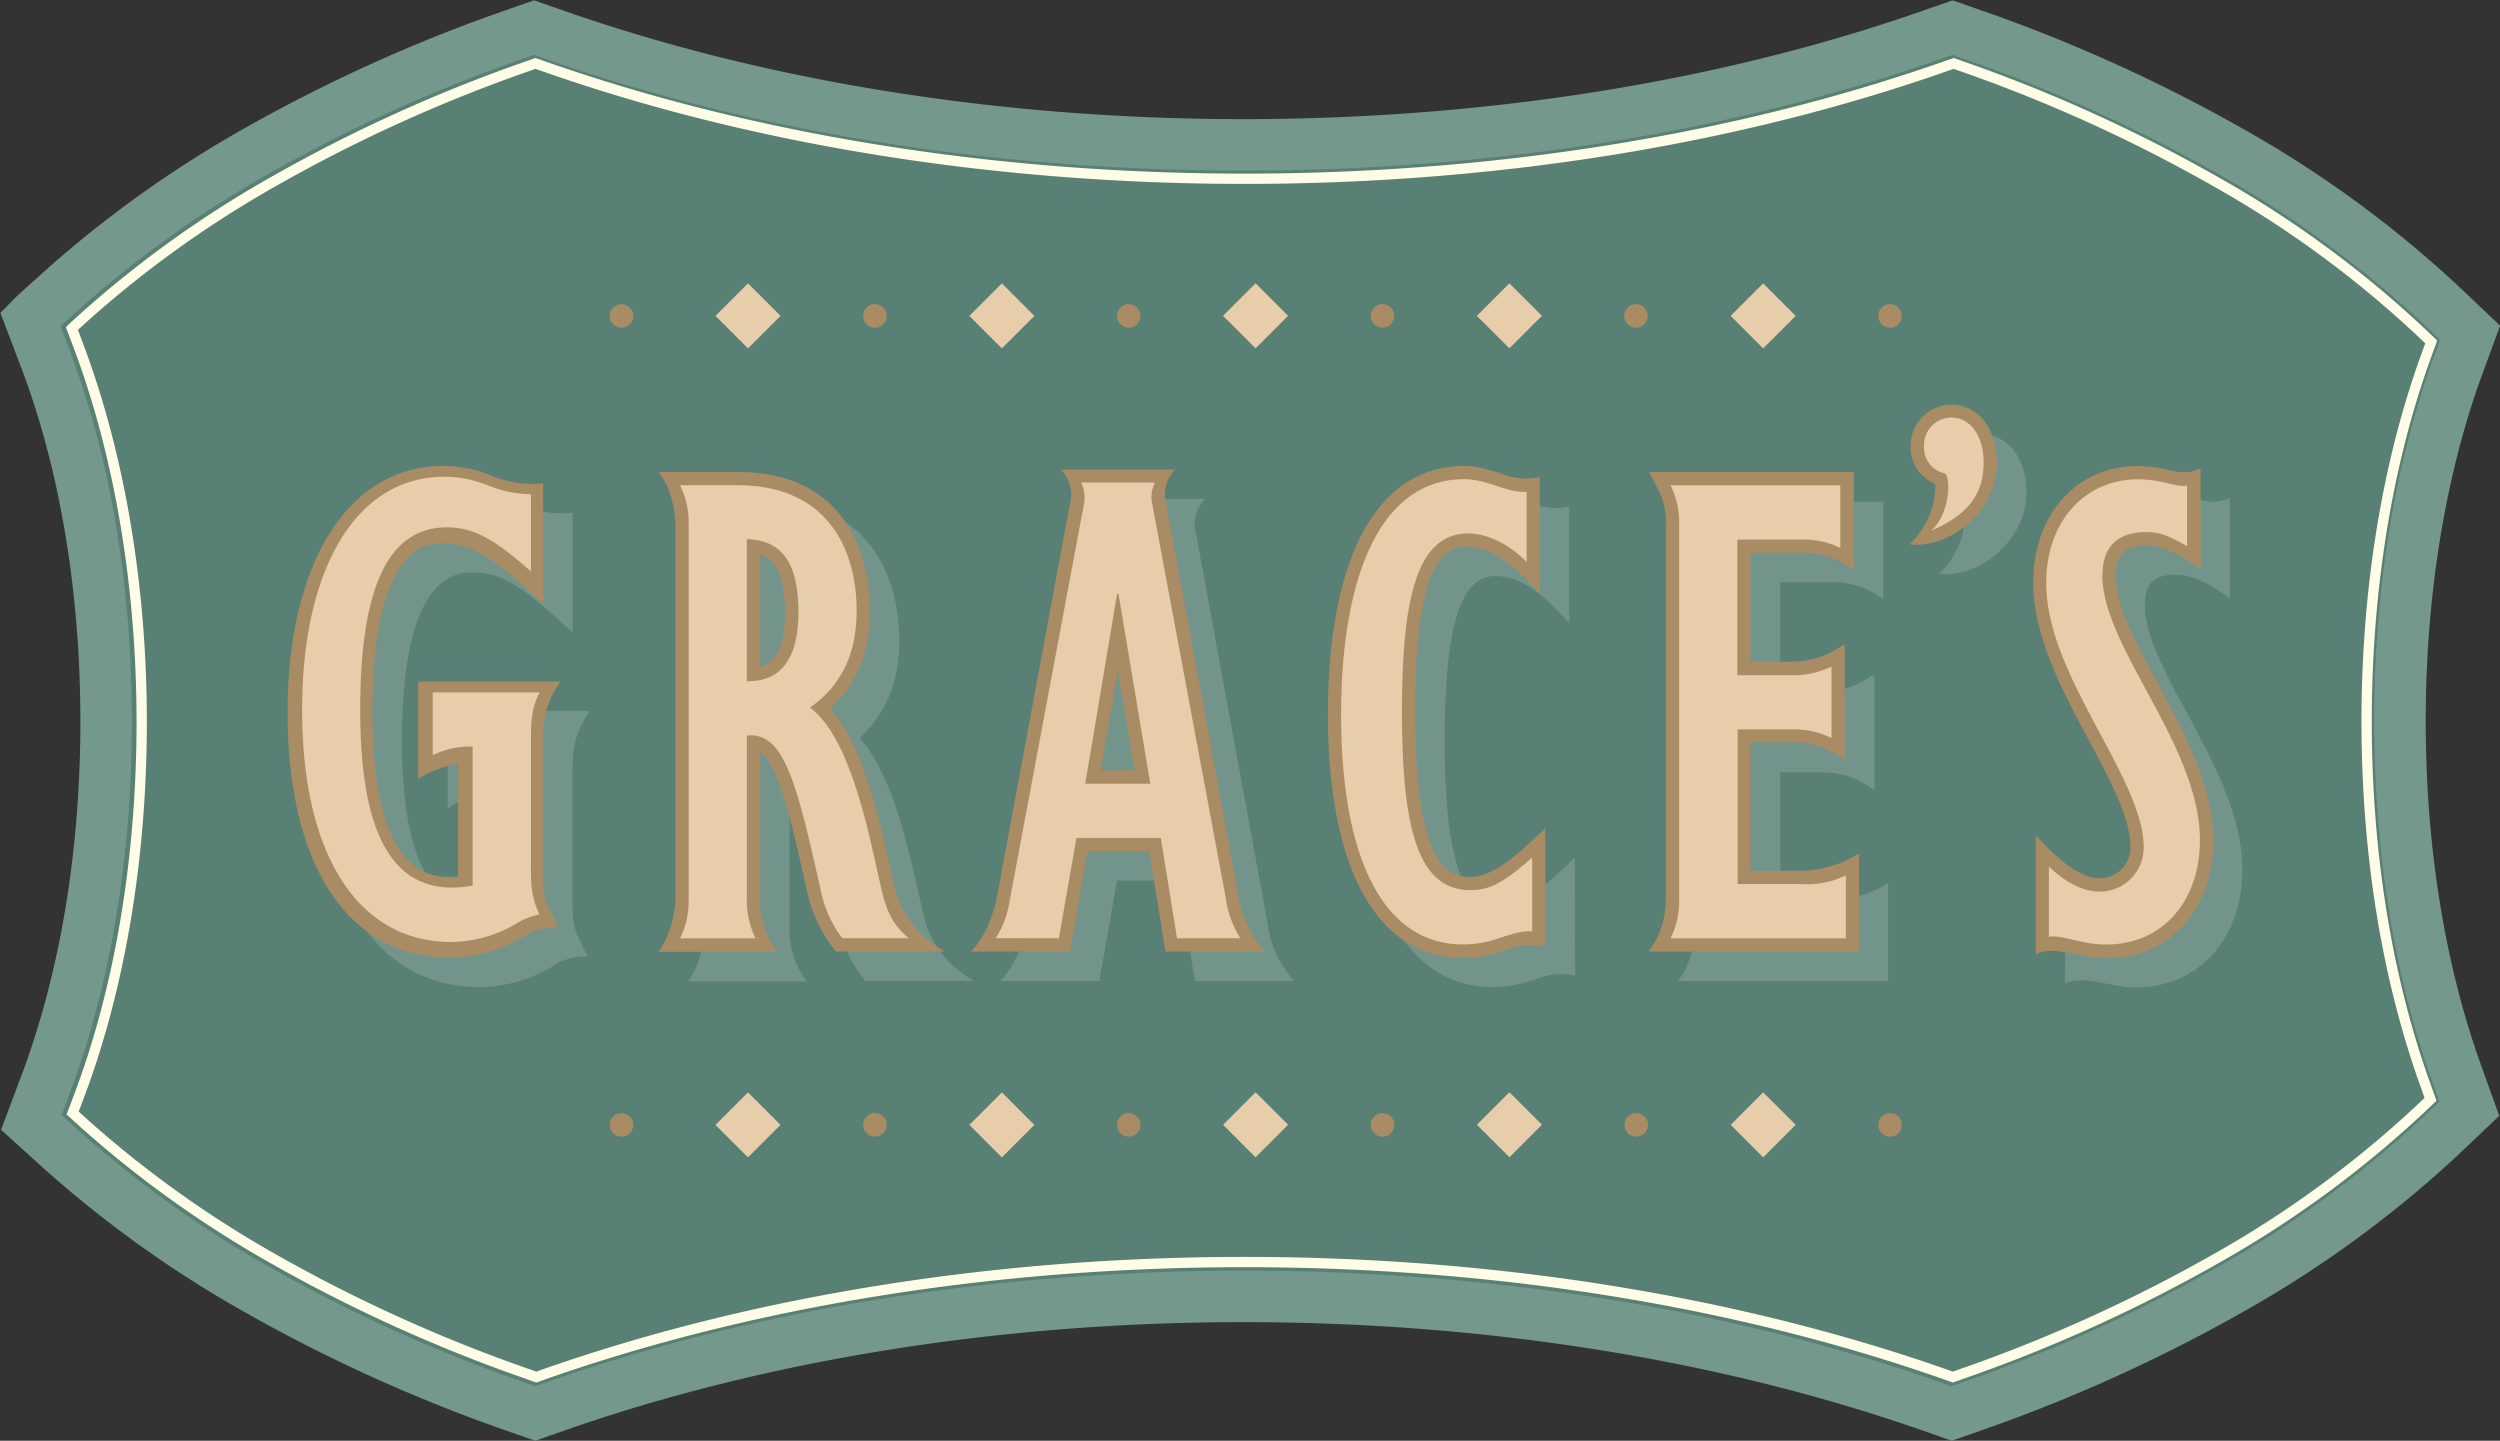 <svg xmlns="http://www.w3.org/2000/svg" viewBox="0 0 369.64 213.02"><rect x="0" y="0" width="369.64" height="213.02" fill="#333333" stroke="none"/><defs><clipPath transform="translate(-2.37 -2.81)"><path d="M0 0h374.43v218.65H0z" style="fill:none"/></clipPath><style>.cls-2{clip-path:url(#clip-path)}.cls-3{fill:#588074}.cls-7{fill:#e7cdaa}.cls-8{fill:#a98c64}.cls-9{fill:#73948a}</style></defs><g class="cls-2"><path d="m4.63 165.96 4.36 3.95a165 165 0 0 0 28.91 20.7 232.87 232.87 0 0 0 38.37 17.38l2.87 1 2.86-1c30.37-10.67 65.59-16.31 101.85-16.31s71.49 5.64 101.87 16.31l2.86 1 2.86-1a232.79 232.79 0 0 0 38.42-17.38 161.89 161.89 0 0 0 31.17-22.8l4.08-3.88-1.9-5.29c-5.47-15.22-8.36-33.19-8.36-52s2.92-36.93 8.45-52.21l1.92-5.24-2.4-2.28-1.69-1.6a161.46 161.46 0 0 0-31.27-22.9 231.43 231.43 0 0 0-38.3-17.33l-2.86-1-2.87 1c-30.4 10.69-65.66 16.34-102 16.34s-71.57-5.65-102-16.34l-2.87-1-2.86 1a231.43 231.43 0 0 0-38.3 17.33A164.72 164.72 0 0 0 8.83 43.19l.07-.06-3.87 3.5-.55.56 2.09 5.5c6 15.64 9.12 34.32 9.12 54s-3.12 38.19-9 53.78Z" class="cls-3"/></g><path d="m7 168.77 4.36 3.95a165 165 0 0 0 28.91 20.7 232.87 232.87 0 0 0 38.37 17.38l2.87 1 2.86-1c30.37-10.67 65.59-16.31 101.85-16.31s71.49 5.64 101.87 16.31l2.86 1 2.86-1a232.79 232.79 0 0 0 38.42-17.38 161.89 161.89 0 0 0 31.17-22.8l4.08-3.88-1.9-5.29c-5.47-15.22-8.36-33.19-8.36-52s2.92-36.93 8.45-52.21l1.92-5.24-2.4-2.28-1.69-1.6a161.46 161.46 0 0 0-31.27-22.9 231.43 231.43 0 0 0-38.3-17.33l-2.86-1-2.87 1c-30.4 10.69-65.66 16.34-102 16.34s-71.57-5.65-102-16.34l-2.87-1-2.86 1a231.43 231.43 0 0 0-38.3 17.33A164.72 164.72 0 0 0 11.2 46l.07-.06-3.87 3.5-.55.56 2.09 5.5c6 15.64 9.12 34.32 9.12 54s-3.12 38.19-9 53.78Z" class="cls-2" style="stroke-miterlimit:10;stroke:#75988d;stroke-width:7.61px;fill:none" transform="translate(-2.37 -2.81)"/><g class="cls-2"><path d="M14.78 49.75A160 160 0 0 1 42.9 29.6a227.47 227.47 0 0 1 37.47-17l1.17-.41 1.18.41c30.94 10.88 66.78 16.64 103.67 16.64s72.72-5.76 103.66-16.64l1.18-.41 1.17.41a227.43 227.43 0 0 1 37.46 17 156.57 156.57 0 0 1 30.3 22.17l1.68 1.6-.79 2.18c-5.73 15.83-8.76 34.48-8.76 53.94s3 37.91 8.67 53.68l.78 2.18-1.68 1.59a157 157 0 0 1-30.2 22.06 227.46 227.46 0 0 1-37.57 17l-1.18.42-1.18-.42c-30.91-10.85-66.72-16.59-103.54-16.59S113.75 195.15 82.84 206l-1.18.42-1.17-.42a227.31 227.31 0 0 1-37.59-17 160.67 160.67 0 0 1-28-20s-1.29-1.18-1.79-1.62l.86-2.27c6.12-16.15 9.35-35.38 9.35-55.58S20 69.85 13.85 53.64L13 51.38c.49-.46 1.79-1.63 1.79-1.63" style="fill:#90b1a7" transform="translate(-2.37 -2.81)"/><path d="M12.41 46.94a160 160 0 0 1 28.12-20.15A227.47 227.47 0 0 1 78 9.79l1.17-.41 1.18.41c30.94 10.88 66.78 16.64 103.67 16.64s72.72-5.76 103.66-16.64l1.18-.41 1.17.41a227.43 227.43 0 0 1 37.46 17 156.57 156.57 0 0 1 30.3 22.17l1.68 1.6-.79 2.18c-5.73 15.83-8.76 34.48-8.76 53.94s3 37.91 8.67 53.68l.78 2.18-1.68 1.59a157 157 0 0 1-30.2 22.06 227.46 227.46 0 0 1-37.57 17l-1.18.42-1.18-.42c-30.91-10.85-66.72-16.59-103.54-16.59s-72.64 5.74-103.55 16.59l-1.18.42-1.17-.42a227.31 227.31 0 0 1-37.59-17 160.67 160.67 0 0 1-28-20s-1.29-1.18-1.79-1.62l.86-2.27c6.12-16.15 9.35-35.38 9.35-55.58s-3.32-39.68-9.47-55.89l-.85-2.26c.49-.46 1.79-1.63 1.79-1.63" class="cls-3"/><path d="M14.78 49.75A160 160 0 0 1 42.9 29.6a227.47 227.47 0 0 1 37.47-17l1.17-.41 1.18.41c30.94 10.88 66.78 16.64 103.67 16.64s72.72-5.76 103.66-16.64l1.18-.41 1.17.41a227.43 227.43 0 0 1 37.46 17 156.57 156.57 0 0 1 30.3 22.17l1.68 1.6-.79 2.18c-5.73 15.83-8.76 34.48-8.76 53.94s3 37.91 8.67 53.68l.78 2.18-1.68 1.59a157 157 0 0 1-30.2 22.06 227.46 227.46 0 0 1-37.57 17l-1.18.42-1.18-.42c-30.91-10.85-66.72-16.59-103.54-16.59S113.75 195.15 82.84 206l-1.18.42-1.17-.42a227.31 227.31 0 0 1-37.59-17 160.67 160.67 0 0 1-28-20s-1.29-1.18-1.79-1.62l.86-2.27c6.12-16.15 9.35-35.38 9.35-55.58S20 69.85 13.85 53.64L13 51.38c.48-.46 1.78-1.63 1.78-1.63Z" style="stroke:#fffde7;stroke-width:1.52px;stroke-miterlimit:10;fill:none" transform="translate(-2.37 -2.81)"/></g><path d="m105.79 46.704 4.808-4.808 4.808 4.808-4.808 4.808zM143.322 46.704l4.81-4.807 4.807 4.81-4.81 4.807zM180.835 46.694l4.81-4.807 4.807 4.809-4.81 4.807zM218.362 46.702l4.807-4.81 4.81 4.806-4.807 4.81zM255.89 46.7l4.8 4.82 4.81-4.81-4.81-4.81-4.8 4.8z" class="cls-7"/><g class="cls-2"><path d="M91.84 44.97a1.74 1.74 0 1 0 1.79 1.74 1.74 1.74 0 0 0-1.74-1.74M129.37 44.97a1.74 1.74 0 1 0 1.73 1.74 1.73 1.73 0 0 0-1.73-1.74M166.89 44.97a1.74 1.74 0 1 0 1.74 1.74 1.74 1.74 0 0 0-1.74-1.74M204.41 44.97a1.74 1.74 0 1 0 1.74 1.74 1.74 1.74 0 0 0-1.74-1.74M241.93 44.97a1.74 1.74 0 1 0 1.7 1.74 1.74 1.74 0 0 0-1.74-1.74M279.46 44.97a1.74 1.74 0 1 0 1.73 1.74 1.73 1.73 0 0 0-1.73-1.74" class="cls-8"/></g><path d="m105.786 166.321 4.809-4.808 4.808 4.808-4.808 4.808zM143.32 166.32l4.81-4.806 4.806 4.81-4.81 4.807zM180.837 166.306l4.81-4.807 4.807 4.809-4.81 4.807zM218.369 166.3l4.806-4.81 4.81 4.806-4.806 4.81zM255.89 166.31l4.8 4.82 4.81-4.82-4.81-4.8-4.8 4.8z" class="cls-7"/><g class="cls-2"><path d="M91.84 164.58a1.74 1.74 0 1 0 1.79 1.74 1.74 1.74 0 0 0-1.74-1.74M129.37 164.58a1.74 1.74 0 1 0 1.73 1.74 1.73 1.73 0 0 0-1.73-1.74M166.89 164.58a1.74 1.74 0 1 0 1.74 1.74 1.74 1.74 0 0 0-1.74-1.74M204.41 164.58a1.74 1.74 0 1 0 1.74 1.74 1.74 1.74 0 0 0-1.74-1.74M241.93 164.58a1.74 1.74 0 1 0 1.74 1.74 1.74 1.74 0 0 0-1.74-1.74M279.46 164.58a1.74 1.74 0 1 0 1.73 1.74 1.73 1.73 0 0 0-1.73-1.74" class="cls-8"/><path d="M305.35 127.88c2.42 2.58 6.08 6.33 9.47 6.33a4.56 4.56 0 0 0 4.55-4.56c0-4.3-3-9.94-6.21-15.91-3.85-7.19-8.21-15.35-8.21-23.2 0-10.18 6.41-17.3 15.58-17.3 5 .12 6 1.82 9.16.35v14.93c-1.43-1.08-4.79-3.54-8-3.54s-4.56 1.29-4.56 4.46c0 4.45 3 10 6.23 16 3.84 7.1 8.19 15.15 8.19 23.15 0 10.24-6.48 17.4-15.77 17.4-3.86 0-8-2-10.47-.52ZM187.44 136.6l-10.81-58.82a5.44 5.44 0 0 1 1.52-4h-16.92a5.44 5.44 0 0 1 1.52 4l-11.12 59.82c-.34 1.67-1.72 5.56-3.73 7.45h14.65s2.15-12.26 2.6-14.84h9.11c.43 2.6 2.41 14.84 2.41 14.84h14.68a15.62 15.62 0 0 1-3.92-8.45M286.63 84.83c5.9.77 13-4.86 13-12 0-5.09-2.77-8.64-6.76-8.64a6 6 0 0 0-6 6.23 5.78 5.78 0 0 0 3.59 5.45 3.11 3.11 0 0 1 .06.5 12 12 0 0 1-3.87 8.5M278.46 88.62V74.19h-30.28l1.45 2.82a10.52 10.52 0 0 1 1 5v55.24a13.14 13.14 0 0 1-2.53 7.81h31.08v-14.5a16.52 16.52 0 0 1-8.51 2.55h-7.44v-18.92h5.92c4.56 0 6.4 1.71 8 2.55v-17c-1.64.86-3.48 2.55-8.31 2.55h-5.61V86.08h7.69a12.16 12.16 0 0 1 7.54 2.54M101.68 74.19c2.08 2.4 2.51 6 2.54 8v54.93c0 2-.75 5.8-2.54 8h17.61a12.49 12.49 0 0 1-2.54-8.11v-21.45c2 1.38 3.66 6 6 16.43l1.2 5.3a21.2 21.2 0 0 0 4 7.75h16.13a14.8 14.8 0 0 1-7.47-9.5s-1.51-6.63-1.51-6.63c-2.3-10-4.84-16.3-8-19.8 3.9-3.52 5.88-8.37 5.88-14.46 0-4.81-1.41-20.51-19.58-20.51ZM86.91 141.47l-1.21-2.49c-1-1.89-1.06-3.61-1.06-6.22v-18.57c0-5.28 1.1-6.59 2.55-9.08h-21v14.49c1.33-1.2 4.85-2.24 5.91-2.37v16.71a9.12 9.12 0 0 1-1 0c-2.89 0-11.67 0-11.67-24.31 0-25 8.18-25.11 10.86-25 4.12.14 7.39 2.37 14.38 8.92V75.82a15.7 15.7 0 0 1-7.74-1.2l-.56-.21a18.38 18.38 0 0 0-6.48-1.16c-14 0-23 14.3-23 36.45 0 22.69 9 36.25 24 36.25a21.21 21.21 0 0 0 11-3.18h-.11a9.34 9.34 0 0 1 5.14-1.35M232.83 126.82c-3.53 3.34-7.46 7.19-11.06 7.19-4 0-8.17-2.9-8.17-24.41 0-17.12 2.36-24.75 7.86-24.42 3.66.23 6.9 2.78 10.57 7V74.9a10 10 0 0 1-5.95-.6l-2.45-.72a12.2 12.2 0 0 0-2.71-.33c-12.84 0-20.19 13.39-20.19 36.75 0 22.84 7.28 35.95 20 35.95a17.16 17.16 0 0 0 3.52-.36c-.1 0 2.7-.74 2.7-.74a9.47 9.47 0 0 1 5.95-.6Z" class="cls-9"/><path d="M301 123.52c2.42 2.58 6.08 6.34 9.46 6.34a4.56 4.56 0 0 0 4.55-4.56c0-4.31-3-10-6.2-15.92-3.85-7.19-8.18-15.34-8.18-23.19 0-10.18 6.41-17.29 15.58-17.29 5 .11 6 1.81 9.16.34v14.95c-1.43-1.08-4.78-3.54-8-3.54s-4.55 1.29-4.55 4.46c0 4.45 3 10 6.22 16 3.84 7.1 8.2 15.15 8.2 23.15 0 10.25-6.49 17.4-15.78 17.4-3.86 0-8-2-10.46-.52ZM183.08 132.25l-10.86-58.83a5.43 5.43 0 0 1 1.53-4h-16.88a5.45 5.45 0 0 1 1.52 4l-11.1 59.82c-.35 1.67-1.73 5.57-3.74 7.45h14.65l2.6-14.84h9.12l2.4 14.84h14.69a15.66 15.66 0 0 1-3.93-8.44m-20.31-18.34c.38-2.22 1.32-7.82 2.5-14.89 1.19 7.07 2.12 12.67 2.5 14.89ZM282.26 80.47c5.91.78 13-4.85 13-12 0-5.09-2.78-8.64-6.76-8.64a6.06 6.06 0 0 0-6 6.24 5.8 5.8 0 0 0 3.59 5.45 2.84 2.84 0 0 1 .06.49 12 12 0 0 1-3.87 8.5M274.1 84.26V69.79h-30.28l1.49 2.86a10.43 10.43 0 0 1 1 5v55.24a13.11 13.11 0 0 1-2.53 7.81h31.08v-14.51a16.47 16.47 0 0 1-8.5 2.55h-7.53v-19h5.92c4.56 0 6.4 1.71 8 2.55v-17c-1.65.86-3.48 2.55-8.32 2.55h-5.61V81.73h7.69a12.19 12.19 0 0 1 7.54 2.53M97.33 69.79c2.07 2.41 2.5 6 2.54 8v54.94c0 2-.76 5.79-2.54 8h17.6a12.53 12.53 0 0 1-2.54-8.11v-21.43c2 1.38 3.67 6 6 16.44l1.2 5.3a21.36 21.36 0 0 0 4 7.75h16.13a14.81 14.81 0 0 1-7.47-9.5l-1.5-6.63c-2.31-10-4.85-16.3-8-19.8 3.88-3.51 5.88-8.36 5.88-14.45 0-4.81-1.41-20.51-19.58-20.51Zm15.06 12.23c2.08.65 3.7 2.67 3.7 8.58s-2.06 7.53-3.7 8ZM82.55 137.12l-1.21-2.5c-1-1.89-1.06-3.61-1.06-6.21v-18.56c0-5.28 1.1-6.59 2.55-9.07h-21v14.48c1.33-1.19 4.84-2.24 5.9-2.37v16.71a9 9 0 0 1-1 .06c-2.89 0-11.66 0-11.66-24.32 0-25 8.17-25.11 10.86-25 4.11.14 7.38 2.37 14.37 8.92V71.47a15.93 15.93 0 0 1-7.74-1.2l-.56-.22a18.61 18.61 0 0 0-6.48-1.16c-14 0-23 14.31-23 36.45 0 22.7 9 36.25 24 36.25a21.18 21.18 0 0 0 11-3.18l-.11.06a9.18 9.18 0 0 1 5.14-1.35M228.47 122.47c-3.53 3.34-7.46 7.19-11.06 7.19-4 0-8.17-2.91-8.17-24.42 0-17.11 2.37-24.75 7.87-24.42 3.66.23 6.89 2.78 10.56 7V70.54a9.9 9.9 0 0 1-5.94-.6l-2.5-.71a12.25 12.25 0 0 0-2.71-.34c-12.83 0-20.18 13.39-20.18 36.75 0 22.85 7.28 36 20 36a17.16 17.16 0 0 0 3.52-.35l2.7-.75a9.63 9.63 0 0 1 6-.6Z" class="cls-8"/><path d="M287.63 70.01a3.89 3.89 0 0 1-3.15-4 4.09 4.09 0 0 1 4-4.28c2.86 0 4.81 2.7 4.81 6.68 0 5-2.7 7.88-7.8 10.06 2.77-2.3 3-7.72 2.1-8.48M266.41 130.71h-9.49v-22.86h7.88a12.65 12.65 0 0 1 6 1.27V98.55a13 13 0 0 1-6.34 1.28h-7.58V79.77h9.64a12.12 12.12 0 0 1 5.58 1.26v-9.28H247a12.38 12.38 0 0 1 1.27 5.85v55.28a12.45 12.45 0 0 1-1.27 5.86h25.91v-9.3a13.2 13.2 0 0 1-6.54 1.28M156.56 138.73l2.6-14.84h12.47l2.4 14.84h9.36a15.06 15.06 0 0 1-2.18-6.13l-10.89-58.32a4.64 4.64 0 0 1 .45-2.93h-10.92a5.07 5.07 0 0 1 .38 3.41l-.38 2c-.08.36-.15.75-.22 1.16l-10.42 55.66a13.44 13.44 0 0 1-2 5.14Zm3.9-22.86 4.71-28.08h.2l4.71 28.08ZM111.71 138.74a12.76 12.76 0 0 1-1.28-6.13v-23.86c4.91-.5 6.91 5.32 9.92 18.45l1.2 5.3a16.86 16.86 0 0 0 3 6.23h9.82c-1.94-1.63-3.22-3.5-4-7.13v.06l-1.51-6.68c-2.3-10-5.11-17.44-9.11-20.35 4.6-3.21 6.91-7.92 6.91-14.34 0-8.43-3.81-18.55-17.63-18.55h-8.48a12.54 12.54 0 0 1 1.27 6v55a12.54 12.54 0 0 1-1.27 6Zm-.88-38h-.4v-21c5.21.1 7.62 3.51 7.62 10.83 0 6.62-2.51 10.13-7.22 10.13M78.5 128.06V109.5c0-2.58.06-4.76 1.28-7.12h-15.8v9.28a12.46 12.46 0 0 1 5.9-1.27v20.55a17.84 17.84 0 0 1-3 .3c-9.61 0-13.62-9.42-13.62-26.27 0-17.65 3.91-27 12.82-27 3.91 0 7 1.71 12.42 6.52V73.07a17 17 0 0 1-6.48-1.37l-.53-.21h-.1a16.35 16.35 0 0 0-5.72-1c-12.92 0-21 13.44-21 34.5 0 22.06 8.71 34.29 22 34.29a19.26 19.26 0 0 0 10-2.92 11.11 11.11 0 0 1 3.11-1.17c-1.22-2.36-1.28-4.55-1.28-7.12M310.86 85.08c0-4.31 2.3-6.41 6.51-6.41 2 0 3.41.6 6 2.1v-9c-1.13.34-2.79-.49-5.3-.78a15 15 0 0 0-1.91-.12c-8 0-13.62 6.31-13.62 15.34 0 13.73 14.42 28.78 14.42 39.1a6.5 6.5 0 0 1-6.51 6.52c-2.5 0-5.11-1.4-7.51-3.71v10.42c1.09-.33 3 .35 5.31.78a14.6 14.6 0 0 0 3.2.33c8.21 0 13.82-6.31 13.82-15.44 0-14-14.42-28.48-14.42-39.11M217.41 131.61c-7.52 0-10.12-8.42-10.12-26.37 0-16.85 2.21-26.37 9.82-26.37 2.8 0 6 1.6 8.61 4.21V72.71c-2.12.21-4.88-1.17-6.87-1.57a10.59 10.59 0 0 0-2.33-.29c-12.93 0-18.23 15.44-18.23 34.79 0 21.76 6.51 34 18 34a15.9 15.9 0 0 0 3.13-.31c2-.33 4.91-1.85 7.12-1.62V126.8c-4.21 3.71-6.31 4.81-9.11 4.81" class="cls-7"/></g></svg>